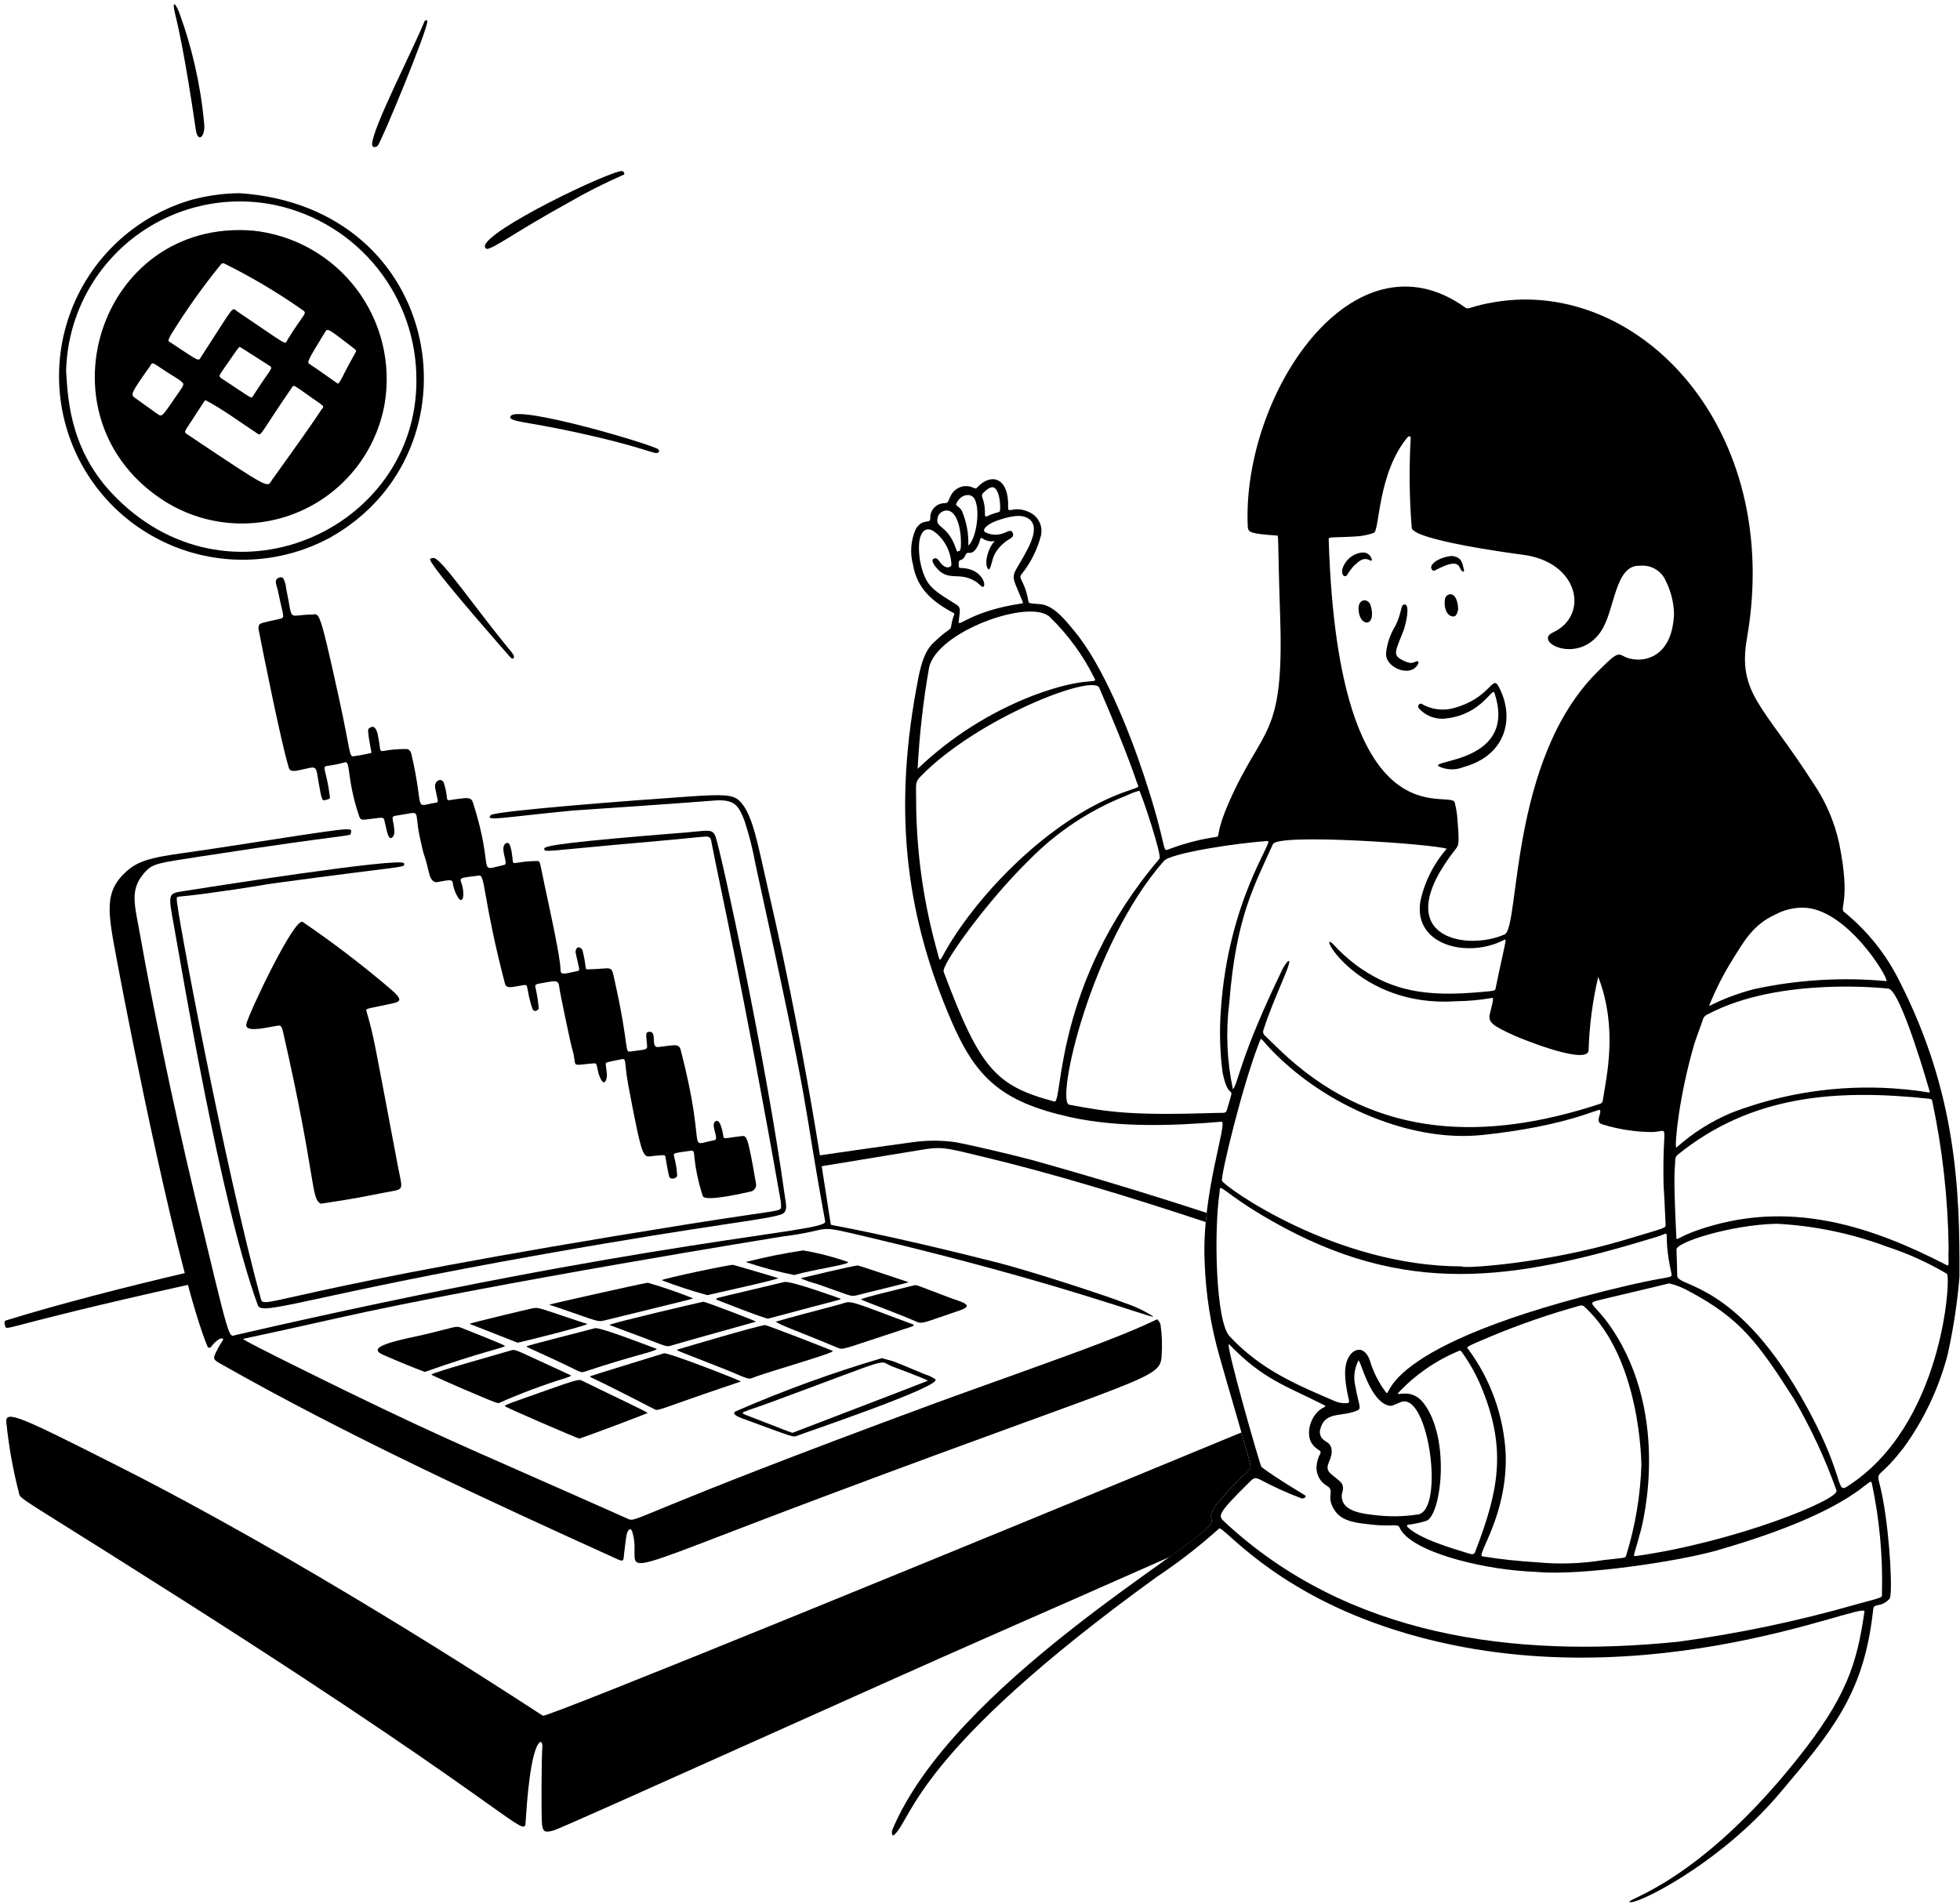 <svg width="422" height="410" viewBox="0 0 422 410" fill="none" xmlns="http://www.w3.org/2000/svg">
<path fill-rule="evenodd" clip-rule="evenodd" d="M259.803 261.189C247.315 257.107 234.734 253.297 222.071 249.77C217.272 248.493 208.751 246.52 205.697 245.962C202.662 245.534 199.583 245.534 196.548 245.962C196.48 245.962 188.157 247.095 175.682 248.919C175.832 249.725 175.977 250.507 176.117 251.266C182.77 250.18 190.149 248.97 198.413 247.601C202.578 246.91 203.402 247.108 210.172 248.746C210.838 248.908 211.562 249.084 212.352 249.272C226.765 252.736 243.537 257.833 259.598 263.161C259.66 262.499 259.727 261.842 259.803 261.189ZM267.288 308.466C268.372 312.247 269.226 315.322 269.284 315.83C269.171 316.394 268.782 316.754 267.917 317.548C266.915 318.47 265.277 319.979 262.693 323.074C261.807 323.931 261.148 324.992 260.775 326.166C260.706 326.448 260.759 326.746 260.81 327.041C260.877 327.416 260.944 327.787 260.748 328.102C260 329.317 256.675 331.799 251.833 335.277C239.827 340.599 227.018 346.235 214.051 351.932C201.161 357.593 180.31 366.948 161.428 375.417L161.427 375.419C139.49 385.261 120.21 393.91 119.161 394.19C117.529 394.627 116.941 394.618 116.719 393.044C116.497 391.47 116.601 378.263 116.746 376.729C116.89 375.195 116.515 374.871 116.122 375.277C114.166 377.304 113.426 388.491 113.206 391.821C113.176 392.28 113.155 392.589 113.143 392.704C112.993 394.103 112.082 393.455 105.011 388.418C96.185 382.133 77.764 369.01 39.248 344.504C27.063 336.751 19.132 331.788 13.959 328.549C5.217 323.076 4.349 322.532 4.14 321.8C4.117 321.72 4.102 321.638 4.085 321.544C4.078 321.504 4.07 321.46 4.061 321.416C2.778 316.465 1.88 311.423 1.372 306.335C1.013 303.44 4.707 305.252 25.102 315.544C64.478 335.413 106.385 362.652 115.24 368.409C116.152 369.001 116.713 369.365 116.886 369.472C117.687 369.965 206.929 333.459 267.288 308.466ZM1.303 284.342C12.714 280.812 26.446 277.28 40.596 273.961C40.795 274.865 40.985 275.721 41.165 276.527C19.62 281.314 9.779 283.895 5.227 285.09C2.093 285.911 1.466 286.075 1.253 285.851C1.2 285.794 1.172 285.714 1.138 285.611L1.137 285.609C0.964 285.096 0.788 284.502 1.303 284.342Z" fill="black"/>
<path d="M86.988 185.915C86.721 184.424 41.749 191.541 40.243 191.785C36.108 192.451 36.092 191.912 37.471 199.482C39.262 209.312 47.461 259.06 55.526 281.118C56.387 283.482 66.686 278.987 117.417 270.005C153.983 263.531 164.841 262.725 168.32 261.48C169.716 260.814 169.232 259.415 168.937 257.284C164.912 228.231 155.435 184.268 154.107 180.297C153.459 178.35 152.5 178.88 147.756 179.26C122.512 181.273 117.12 182.099 117.178 182.745C117.253 183.664 116.902 183.271 139.622 181.289C147.068 180.641 150.358 180.248 151.832 180.152C153.113 180.07 153.066 180.763 153.253 181.726C155.013 190.877 159.895 212.174 168.064 258.478C168.137 258.896 168.172 259.317 168.169 259.742C168.169 261.018 168.424 260.381 148.282 263.598C60.217 277.655 56.845 282.157 56.208 279.837C48.273 250.95 37.939 195.566 38.061 193.701C38.123 192.786 37.44 193.357 44.353 192.416C54.42 191.048 56.672 190.522 58.761 190.238C88.371 186.213 87.172 186.959 86.988 185.915Z" fill="black"/>
<path d="M151.668 300.166C151.717 300.166 159.014 297.639 159.531 297.49C159.172 297.193 143.783 291.159 142.926 291.434C140.69 292.151 127.808 296.07 126.993 296.387C127.881 297.111 125.306 295.415 140.686 303.358C141.736 303.902 140.881 303.877 151.668 300.166Z" fill="black"/>
<path d="M139.454 304.268C138.896 303.824 132.372 300.787 125.512 297.417C124.449 296.893 125.168 296.735 110.383 301.968C110.238 302.019 108.722 302.574 108.684 302.791C108.647 303.009 124.113 309.631 124.711 309.793C126.336 309.314 139.209 304.452 139.454 304.268Z" fill="black"/>
<path d="M155.484 294.628C160.743 296.715 160.947 297.179 162.144 296.684C165.001 295.492 179.862 291.316 179.309 290.932C179.025 290.736 166.16 285.735 164.719 285.335C162.721 285.606 148.007 289.977 146.038 290.563C145.27 290.79 145.618 290.712 155.484 294.628Z" fill="black"/>
<path d="M122.918 296.174C110.859 290.655 111.076 290.484 109.991 290.808C106.144 291.951 93.658 295.408 92.861 296C93.141 296.331 106.563 302.099 106.998 302.099C107.127 302.083 107.258 302.101 107.378 302.152C112.098 300.054 116.94 298.24 121.877 296.722C122.993 296.333 122.778 296.391 122.918 296.174Z" fill="black"/>
<path d="M194.706 286.192C195.912 285.799 197.297 285.475 196.527 285.186C181.34 279.523 183.622 280.14 180.738 280.908C176.98 281.91 169.141 283.959 167.047 284.611C167.656 285.26 173.432 287.298 180.303 290.215C181.593 290.761 181.144 290.612 194.706 286.192Z" fill="black"/>
<path d="M144.48 289.768C145.492 289.406 162.684 284.662 162.777 284.613C162.542 284.391 152.985 280.741 151.455 280.313C150.205 280.552 132.086 284.808 131.22 285.305C131.591 285.492 130.541 285.063 138.286 287.969C143.157 289.803 143.474 290.125 144.48 289.768Z" fill="black"/>
<path d="M91.406 287.374C87.541 288.29 78.832 289.747 82.004 291.512C82.854 291.987 90.107 294.977 91.452 295.434C103.969 291.03 107.616 290.502 108.784 289.853C108.038 289.365 101.18 286.679 99.32 285.933C98.095 285.44 98.07 285.795 91.406 287.374Z" fill="black"/>
<path d="M128.1 286.018C126.139 286.571 113.317 289.765 113.361 289.939C113.405 290.112 113.361 290.001 119.799 292.989C125.065 295.431 124.905 295.708 125.9 295.375C136.245 291.919 140.907 291.097 141.426 290.491C141.4 290.5 129.167 285.716 128.1 286.018Z" fill="black"/>
<path d="M118.305 280.918C118.638 281.153 118.003 280.853 120.732 281.788C128.604 284.49 128.724 284.734 130.096 284.359C131.292 284.032 148.828 279.823 149.263 279.606C146.058 278.316 142.789 277.19 139.471 276.229C137.026 276.635 118.494 280.831 118.305 280.918Z" fill="black"/>
<path d="M165.4 283.954C182.494 279.365 180.385 280.08 181.045 279.694C180.716 279.558 170.458 275.846 168.968 276.068C168.562 276.128 169.616 275.897 160.816 277.989C154.13 279.578 153.876 279.543 154.316 279.898C154.36 279.924 164.899 284.087 165.4 283.954Z" fill="black"/>
<path d="M159.624 305.379C171.11 309.566 170.695 309.608 171.821 309.113C172.806 308.669 203.012 298.515 201.38 297.019C200.702 296.548 199.952 296.191 199.16 295.96C190.706 292.446 193.388 293.473 189.836 292.474C179.133 295.636 168.637 299.456 158.408 303.919C157.482 304.42 158.643 305.011 159.624 305.379ZM165.636 302.089C194.016 291.642 188.553 292.97 192.263 294.319C192.833 294.526 199.311 296.934 199.782 297.33C199.651 297.438 170.68 308.527 170.638 308.545C169.861 308.305 171.406 308.909 160.539 304.684C159.051 304.098 160.057 304.143 165.636 302.089Z" fill="black"/>
<path d="M204.45 279.436C196.998 276.643 197.426 276.632 196.68 276.821C192.218 277.957 186.184 279.327 185.332 279.836C186.411 280.328 193.659 283.004 197.242 284.58C198.638 285.197 198.796 284.828 206.604 282.202C210.056 281.034 207.032 280.402 204.45 279.436Z" fill="black"/>
<path d="M114.625 281.745C113.977 281.863 101.704 284.796 101.083 285.075C101.154 285.12 111.404 289.131 111.448 289.145C112.061 289.045 126.002 285.593 126.395 285.124C126.011 284.831 126.124 285.015 125.767 284.902C115.635 281.554 116.092 281.479 114.625 281.745Z" fill="black"/>
<path d="M142.454 275.681C145.678 276.922 148.963 277.996 152.296 278.904C160.066 277.144 165.616 275.916 167.614 275.268C166.999 275.028 158.512 272.555 157.877 272.382C157.393 272.233 142.994 275.29 142.454 275.681Z" fill="black"/>
<path d="M184.712 272.505C183.453 272.592 172.404 275.263 172.358 275.276C173.55 275.778 174.775 276.195 176.025 276.53C183.2 279.012 183.087 279.305 184.525 278.921C187.347 278.169 194.853 276.426 195.625 276.111C192.589 275.114 185.844 272.821 184.712 272.505Z" fill="black"/>
<path d="M182.425 271.712C179.335 270.635 176.159 269.818 172.932 269.27C168.767 269.891 164.636 270.726 160.556 271.769C163.969 272.915 167.449 273.85 170.977 274.571C175.663 273.237 183.937 272.156 182.425 271.712Z" fill="black"/>
<path d="M44.676 289.965C44.707 290.036 44.756 290.096 44.818 290.143C44.88 290.19 44.953 290.218 45.03 290.227C45.106 290.236 45.184 290.225 45.255 290.196C45.326 290.165 45.389 290.118 45.435 290.056C46.288 288.906 47.498 287.91 48.004 288.314C48.257 288.516 47.731 288.655 46.423 291.364C45.913 292.421 45.935 292.787 47.089 293.451C74.395 308.991 104.72 322.977 133.134 335.853C134.42 336.434 134.233 335.713 134.364 334.632C134.861 330.467 134.895 330.192 135.27 329.621C135.645 329.051 135.985 329.386 136.116 329.801C138.933 338.781 126.514 341.345 178.382 321.902C247.371 296.035 249.911 297.069 250.106 291.872C250.266 289.632 250.181 287.381 249.857 285.159C249.746 284.855 249.584 284.573 249.378 284.324C249.014 283.74 249.695 284.309 237.9 288.866C227.788 292.776 210.175 298.912 201.579 302.084C135.88 326.333 137.199 327.963 135.234 327.09C103.59 312.984 97.168 310.585 74.484 299.531C73.769 299.183 52.892 288.975 52.362 288.376C52.688 288.132 49.873 288.962 72.375 283.909C106.394 276.27 168.383 266.291 168.428 266.282C180.438 264.775 174.317 263.434 187.298 266.504C227.837 276.093 248.239 284.031 248.348 283.53C246.45 282.302 244.398 281.325 242.249 280.624C238.475 279.105 221.77 273.668 214.852 271.912C190.028 265.61 178.988 263.84 178.915 263.752C178.669 263.461 174.377 230.387 165.488 192.032C163.177 182.022 162.158 175.362 159.235 172.476C157.807 171.069 155.483 171.038 148.601 171.506C136.877 172.301 106.474 174.625 105.655 175.535C104.396 176.934 108.055 176.019 123.297 174.547C123.337 174.547 145.686 173.049 153.762 172.394C158.342 172.023 159.09 173.673 160.298 176.752C161.304 179.815 162.095 182.945 162.662 186.118C175.49 244.462 172.328 233.895 177.672 263.039C178.116 265.437 141.945 266.471 50.723 287.492C49.169 287.852 49.702 289.805 41.972 257.607C37.237 237.891 32.539 214.761 30.266 201.896C29.003 194.752 27.8 191.684 31.136 187.894C32.881 185.909 34.011 185.858 43.213 184.435C76.569 179.269 75.441 180.246 75.552 179.372C75.721 178.04 77.17 177.955 46.798 182.626C35.279 184.402 30.774 184.42 27.229 187.639C22.256 192.157 23.233 196.421 25.264 207.31C28.128 222.71 38.658 275.509 44.676 289.965Z" fill="black"/>
<path d="M71.156 115.72C104.163 97.112 95.781 44.56 51.552 41.599C48.115 41.642 44.697 42.11 41.375 42.993C36.031 44.521 31.069 47.159 26.814 50.735C22.558 54.31 19.105 58.743 16.678 63.743C14.251 68.744 12.906 74.2 12.731 79.755C12.556 85.311 13.554 90.841 15.66 95.984C17.766 101.128 20.934 105.77 24.955 109.607C28.976 113.443 33.762 116.389 38.999 118.251C44.236 120.114 49.806 120.851 55.348 120.415C60.889 119.979 66.275 118.379 71.156 115.72ZM59.479 44.212C68.06 46.09 75.737 50.855 81.228 57.711C86.72 64.567 89.694 73.099 89.653 81.883C89.787 114.217 48.788 132.739 23.922 106.048C14.598 96.029 14.598 84.5 14.233 79.952C14.355 74.444 15.691 69.032 18.147 64.101C20.604 59.17 24.118 54.843 28.441 51.428C32.764 48.014 37.788 45.596 43.153 44.349C48.519 43.101 54.093 43.054 59.479 44.212Z" fill="black"/>
<path d="M35.722 108.109C40.059 110.774 44.983 112.339 50.063 112.667C55.144 112.994 60.228 112.074 64.871 109.987C69.515 107.9 73.578 104.709 76.706 100.692C79.835 96.675 81.933 91.954 82.819 86.941C83.545 82.614 83.376 78.185 82.325 73.925C81.274 69.666 79.362 65.667 76.707 62.174C74.051 58.682 70.709 55.77 66.886 53.618C63.063 51.467 58.84 50.12 54.476 49.663C21.161 46.963 7.37 90.424 35.722 108.109ZM58.588 103.313C57.427 104.925 58.97 106.028 40.162 93.423C39.522 92.995 39.829 92.824 41.494 90.249C44.38 85.789 43.871 86.561 44.229 86.175C47.918 88.073 52.121 91.221 55.047 93.106C56.463 94.018 55.224 94.527 62.71 83.664C63.31 82.794 62.801 82.619 66.997 85.564C69.85 87.562 69.819 87.398 69.33 88.104C69.104 88.104 70.842 86.295 58.588 103.313ZM47.918 79.781C51.764 74.26 50.902 75.424 51.599 74.675C52.188 75.024 51.057 74.322 57.764 78.596C59.005 79.386 58.683 78.691 54.45 85.314C54.066 85.915 54.412 85.889 47.714 81.502C47.013 81.045 47.248 80.754 47.918 79.788V79.781ZM69.994 71.503C70.511 70.666 70.556 70.666 75.582 74.553C76.816 75.508 76.823 75.424 76.454 76.074C73.078 82.046 73.155 82.923 72.534 82.49C71.266 81.602 68.496 79.604 66.631 78.383C66.127 78.061 65.998 77.968 69.994 71.51V71.503ZM36.774 72.133C40.045 66.816 43.664 61.721 47.608 56.882C47.686 56.792 47.79 56.73 47.905 56.703C48.021 56.676 48.142 56.687 48.251 56.733C54.08 59.613 59.68 62.934 65.004 66.666C66.353 67.589 65.603 67.11 61.909 73.161C61.218 74.296 62.353 74.638 51.131 67.092C49.783 66.186 50.884 65.194 43.29 76.86C42.648 77.846 43.205 78.034 36.643 73.701C36.228 73.419 36.008 73.605 36.774 72.133ZM32.29 78.869C33.005 77.63 32.567 78.108 37.953 81.382C38.362 81.622 38.747 81.9 39.103 82.215C39.471 82.548 39.736 82.698 38.981 83.786C35.067 89.432 34.985 89.869 34.081 89.267C34.028 89.232 34.032 89.267 28.975 85.62C28.096 84.978 28.232 84.588 32.29 78.869Z" fill="black"/>
<path d="M104.81 53.61C106.335 53.537 111.001 49.918 122.235 43.729C126.145 41.457 130.182 39.412 134.327 37.604C134.587 37.458 134.327 36.676 133.557 36.858C128.266 38.106 100.707 51.663 104.81 53.61Z" fill="black"/>
<path d="M109.942 90.096C111.129 91.055 115.085 90.94 128.638 94.144C136.608 96.026 139.627 97.205 140.891 97.504C142.092 97.791 142.147 96.887 141.503 96.606C137.15 94.687 108.374 86.418 109.942 90.096Z" fill="black"/>
<path d="M42.172 28.02C42.578 30.799 44.298 29.549 43.948 26.466C43.182 18.267 41.352 10.204 38.504 2.479C37.583 0.301 37.09 0.43 37.643 2.718C38.282 5.336 39.814 11.88 42.172 28.02Z" fill="black"/>
<path d="M109.956 140.207C102.393 131.105 94.86 119.896 93.306 120.167C92.385 120.207 92.507 120.5 92.944 121.204C95.3 124.996 108.928 140.445 109.725 141.37C110.46 142.219 110.636 141.661 110.671 141.515C110.753 141.217 110.267 140.582 109.956 140.207Z" fill="black"/>
<path d="M81.323 31.379C82.131 30.506 92.126 6.337 92.017 4.517C92.017 4.39 91.555 4.211 91.386 4.63C88.987 10.555 80.162 27.636 80.116 31.048C80.105 31.887 80.957 31.774 81.323 31.379Z" fill="black"/>
<path d="M93.933 172.837C88.809 173.652 91.513 175.11 88.587 162.425C88.425 161.724 88.043 161.297 87.46 161.297C80.393 161.286 82.458 163.358 81.399 158.591C81.346 157.979 81.146 157.389 80.815 156.871C80.622 156.638 80.371 156.427 80.071 156.544C79.434 156.766 79.206 156.826 79.27 157.654C79.372 159.026 79.892 161.442 79.974 162.125C78.691 162.437 77.392 162.683 76.084 162.862C75.154 162.989 75.485 161.752 72.921 150.062C68.601 130.337 68.743 132.329 67.107 132.34C61.694 132.38 63.202 134.302 61.603 126.676C61.554 125.927 61.342 125.197 60.984 124.536C60.64 124.15 60.032 124.334 59.707 124.599C59.013 125.167 59.61 126.037 59.929 127.649C61.028 133.021 61.483 132.977 60.136 133.29C55.778 134.313 55.714 134.06 55.647 135.386C56.741 141.049 60.491 159.612 62.012 164.718C62.26 165.549 62.2 166.272 64.01 165.937C68.991 164.989 67.679 164.117 68.998 170.69C69.209 171.745 69.442 172.389 69.735 172.342C70.366 172.24 71.083 172.075 71.04 171.727C70.359 165.984 69.238 165.202 70.314 164.96C71.637 164.783 72.947 164.52 74.235 164.172C75.511 163.711 74.626 167.771 77.285 175.634C77.634 176.666 77.889 176.573 79.266 176.416C82.203 176.078 82.571 175.834 82.751 176.624C83.406 179.493 83.47 179.812 83.768 180.236C84.289 180.984 84.962 179.857 84.922 179.115C84.76 176.196 83.892 175.838 85.366 175.63C91.109 174.811 89.018 173.958 90.406 180.387C91.611 185.973 91.005 182.319 92.403 188.091C92.654 189.123 93.169 190.151 94.219 189.946C97.074 189.389 97.312 189.44 97.478 190.073C97.645 191.322 98.101 192.515 98.81 193.556C99.254 194 99.698 193.867 99.747 192.835C99.912 188.779 96.919 189.312 103.193 188.539C104.469 188.381 104.05 193.956 108.721 211.811C108.969 212.764 109.666 212.724 112.051 212.255C113.72 211.922 113.329 212.078 113.693 213.527C113.913 214.819 114.239 216.091 114.67 217.33C115.156 218.14 115.833 217.448 116.002 217.239C115.869 215.636 115.618 214.045 115.25 212.477C115.167 212.033 115.498 211.907 116.138 211.798C119.758 211.19 120.236 210.814 120.447 212.766C120.56 213.816 122.889 224.92 123.208 225.926C124.429 229.895 122.438 229.458 127.564 229.01C128.392 228.939 128.374 228.854 128.705 230.47C128.998 231.887 129.85 233.956 130.448 232.648C130.892 231.691 130.57 230.792 130.423 229.236C130.372 228.701 130.514 228.792 133.791 228.108C134.996 227.853 134.306 228.57 135.309 233.88C138.489 250.701 138.433 249.116 140.804 248.91C142.869 248.73 143.199 248.61 143.275 249.132C143.35 249.653 143.648 251.487 144.085 253.414C144.372 254.08 145.67 253.858 145.801 253.148C145.723 251.76 145.499 250.384 145.135 249.043C145.004 248.359 144.656 248.339 148.816 247.793C149.586 247.693 149.398 248.665 149.54 249.485C149.855 252.233 150.45 254.941 151.316 257.57C151.875 258.875 160.153 256.904 161.641 256.589C162.011 256.509 162.337 256.289 162.549 255.976C162.761 255.661 162.843 255.277 162.778 254.904C160.911 244.07 160.748 244.527 159.512 244.674C154.781 245.238 156.149 245.64 155.443 243.189C155.221 242.396 154.803 241.015 154.071 241.446C152.823 242.176 154.976 245.32 153.831 245.533C147.499 246.71 152.415 248.661 146.554 226.081C146.167 224.587 144.951 225.136 141.71 225.475C139.967 225.657 141.588 222.061 139.812 222.19C139.319 222.225 139.13 222.398 139.146 222.978C139.203 226.359 140.429 225.799 135.762 226.43C134.368 226.616 135.603 225.864 132.381 211.361C131.531 207.531 132.139 208.661 126.543 208.745C125.817 208.745 126.374 208.432 125.402 204.576C125.321 204.416 125.202 204.278 125.054 204.176C124.906 204.073 124.734 204.011 124.556 203.992C124.201 203.992 123.803 204.563 123.965 205.3C124.778 209.036 124.975 208.983 124.269 209.125C121.474 209.689 120.675 210.115 120.675 208.75C120.675 206.137 118.04 194.32 117.243 190.561C116.237 185.835 116.371 185.404 115.674 185.413C109.273 185.495 110.79 187.129 110.177 183.544C110.094 183.014 109.959 182.493 109.775 181.99C109.542 181.386 108.98 181.353 108.621 181.886C107.757 183.167 109.531 186.028 108.59 186.244C102.329 187.673 106.705 188.222 101.863 172.904C101.437 171.554 100.609 171.809 98.164 172.098C96.766 172.262 96.344 172.573 96.249 171.949C96.138 170.763 95.892 169.594 95.516 168.464C95.005 167.442 93.382 168.099 93.709 169.771C94.215 172.371 94.535 172.741 93.933 172.837Z" fill="black"/>
<path d="M83.145 216.367C86.195 215.701 87.502 215.797 83.367 212.371C77.548 207.45 71.479 202.832 65.183 198.539C63.442 197.406 53.889 217.522 53.068 220.392C52.511 222.335 56.374 221.489 59.166 220.985C60.325 220.774 60.563 220.596 60.942 222.213C68.189 253.97 66.854 258.146 69.085 259.211C75.93 258.214 79.013 257.553 82.499 256.873C87.334 255.93 86.732 256.794 85.607 250.813C80.105 221.751 80.629 223.907 78.929 217.826C78.711 217.138 78.713 217.322 83.145 216.367Z" fill="black"/>
<path d="M408.988 211.327C406.126 205.529 402.039 200.421 397.013 196.354C396.017 195.486 398.505 193.963 395.988 181.633C394.978 176.959 393.066 172.527 390.36 168.586C379.764 152.007 374.043 149.418 376.128 137.459C383.989 92.378 353.04 59.981 322.033 65.018C316.452 65.926 316.283 66.794 315.473 66.217C291.275 48.901 267.356 85.063 268.648 113.377C268.711 114.709 269.314 114.915 274.818 115.319C275.411 115.361 275.007 114.083 275.628 132.888C276.494 159.12 271.872 156.227 264.659 172.637C261.522 179.772 262.819 180.083 261.866 180.225C258.476 180.72 255.149 181.575 251.941 182.774C249.878 183.555 251.843 183.697 246.231 166.79C243.143 157.495 237.573 143.413 231.297 135.859C229.317 133.479 226.888 130.373 223.971 130.104C222.359 129.956 221.507 130 221.445 129.616C220.69 125.072 219.158 124.603 219.891 123.726C221.871 121.278 223.307 118.438 224.109 115.392C224.351 114.402 224.242 113.358 223.804 112.437C223.367 111.516 222.626 110.774 221.704 110.335C218.212 108.697 217 110.779 217.056 109.285C217.278 102.872 213.504 101.83 210.629 104.736C210.129 105.243 210.147 105.296 209.519 105.016C208.689 104.635 207.746 104.579 206.876 104.859C206.007 105.139 205.274 105.735 204.821 106.528C204.082 107.873 204.304 108.275 203.44 108.357C203.013 108.351 202.588 108.432 202.194 108.597C201.799 108.762 201.443 109.007 201.147 109.316C200.851 109.625 200.623 109.992 200.475 110.393C200.328 110.795 200.265 111.223 200.29 111.649C200.312 112.913 198.736 111.507 197.22 113.827C196.089 116.308 195.871 119.109 196.605 121.735C197.442 126.634 200.65 129.505 205.105 131.894C205.925 132.338 205.236 131.974 204.788 134.833C204.624 135.876 204.508 135.031 200.914 138.48C198.605 140.7 197.953 144.676 197.264 148.448C192.158 176.405 195.548 198.187 204.748 219.641C210.076 232.073 215.531 237.25 230.373 240.554C240.712 242.854 252.482 242.45 262.981 241.559C264.477 241.433 258.721 256.897 259.36 271.554C259.58 278.636 260.694 285.662 262.672 292.464C263.516 295.596 269.137 314.5 269.286 315.83C269.041 317.046 267.51 317.308 262.694 323.073C261.809 323.93 261.149 324.991 260.776 326.166C260.619 326.807 261.096 327.54 260.75 328.102C257.604 333.208 205.205 362.831 192.127 394.036C191.965 394.424 191.956 395.625 192.522 395.13C196.494 391.645 196.838 377.37 249.075 339.566C253.792 336.427 258.272 332.95 262.484 329.158C263.396 328.541 273.417 341.852 298.004 350.231C350.447 368.102 401.802 344.441 401.429 347.034C399.802 358.356 397.566 365.507 386.852 378.92C365.829 405.242 350.302 408.905 350.828 409.556C351.665 410.584 370.038 401.679 383.094 386.266C394.478 372.826 401.143 364.809 403.189 347.616C403.434 345.573 403.238 345.922 405.076 345.484C405.749 345.24 406.348 344.829 406.819 344.292C407.525 343.695 407.003 331.416 405.376 322.7C403.938 314.993 403.198 320.396 409.889 311.727C414.247 305.709 417.448 298.933 419.331 291.747C420.561 286.23 421.416 280.636 421.884 275.002C421.997 255.676 421.08 235.064 408.988 211.327ZM373.144 206.443C375.364 202.956 377.362 199.142 382.193 196.969C384.002 195.98 386.033 195.461 388.096 195.461C397.406 195.423 406.522 210.335 406.186 211.283C396.658 210.395 387.048 210.972 377.695 212.995C374.327 213.865 371.062 215.09 367.954 216.656C369.372 213.106 371.11 209.694 373.144 206.457V206.443ZM364.708 225.072C364.97 224.17 366.579 219.775 366.579 219.775C366.626 219.486 366.744 219.215 366.926 218.986C367.105 218.758 367.341 218.58 367.609 218.467C383.149 210.155 406.459 212.888 406.508 212.886C409.183 212.857 415.442 234.935 415.455 234.979C415.666 235.672 415.517 234.942 407.487 234.369C395.695 233.603 383.875 235.39 372.837 239.61C368.466 241.448 364.428 243.999 360.892 247.158C360.536 246.388 361.516 236.105 364.715 225.091L364.708 225.072ZM291.881 115.523C293.219 115.46 294.543 115.197 295.804 114.744C297.053 114.28 296.6 101.762 303.147 94.052C303.194 94.004 303.254 93.971 303.318 93.957C303.383 93.943 303.451 93.948 303.514 93.971C303.576 93.995 303.629 94.036 303.669 94.09C303.709 94.143 303.731 94.207 303.736 94.274C303.36 100.738 303.434 107.222 303.958 113.676C304.302 116.292 325.618 119.175 327.876 119.462C340.017 121.016 342.25 132.56 334.34 136.205C330.058 138.181 339.713 143.265 344.661 136.016C347.796 131.423 347.576 121.564 353.117 121.828C354.265 121.715 355.419 121.968 356.412 122.552C357.406 123.136 358.19 124.021 358.649 125.078C359.728 127.239 360.334 129.605 360.426 132.018C360.124 142.638 352.498 142.978 349.508 141.271C348.2 140.523 347.645 140.982 343.844 144.779C324.939 163.649 327.232 199.752 323.964 201.215C315.688 204.925 298.372 201.959 313.47 182.754C314.045 182.021 314.281 181.815 313.714 175.512C313.615 174.62 313.453 173.737 313.226 172.868C312.447 169.569 288.211 182.798 286.087 116.5C286.053 115.423 285.778 115.883 291.881 115.523ZM286.497 317.337C284.881 315.867 286.719 314.673 286.719 312.582C286.719 310.717 285.472 310.57 284.977 310.062C284.666 309.813 284.433 309.485 284.299 309.112C284.164 308.739 284.137 308.335 284.22 307.946C285.161 303.788 288.733 305.238 292.212 303.746C293.248 303.302 292.582 302.749 291.814 298.518C291.352 296.629 291.601 294.637 292.511 292.919C293.204 293.792 295.069 301.73 298.994 302.687C299.682 302.856 299.882 302.652 301.524 301.959C307.625 299.373 311.161 325.737 305.136 326.146C302.035 326.619 298.88 326.65 295.77 326.235C293.155 325.966 290.08 325.427 289.17 323.489C288.997 323.111 288.899 322.703 288.888 322.288C288.875 321.872 288.948 321.457 289.099 321.071C289.421 319.168 288.338 319.013 286.497 317.337ZM303.238 328.335C304.473 328.186 305.691 327.931 306.881 327.571C310.211 327.049 312.5 309.893 306.484 302.121C303.835 298.698 300.268 300.851 301.056 299.943C304.652 296.107 309.01 293.068 313.852 291.021C314.414 290.732 314.451 290.752 314.822 291.27C316.607 293.772 318.079 296.482 319.207 299.342C324.499 312.537 322.479 321.482 317.611 334.196C317.471 334.562 317.271 334.862 316.23 334.535C312.045 333.245 305.736 331.387 303.096 328.872C302.848 328.635 302.921 328.322 303.238 328.335ZM324.193 313.274C323.815 305.056 321.003 297.135 316.112 290.519C315.726 290.058 315.242 290.206 321.092 287.74C327.319 285.151 333.699 282.951 340.199 281.158C340.37 281.102 340.552 281.1 340.725 281.147C340.898 281.195 341.054 281.293 341.171 281.428C353.381 292.562 353.381 315.439 353.404 315.443C353.188 322.072 352.083 328.643 350.12 334.979C349.94 335.599 349.772 335.423 345.401 335.934C340.559 336.735 335.633 336.897 330.749 336.413C326.861 336.191 322.987 335.767 319.142 335.146C317.846 334.822 324.546 326.37 324.193 313.274ZM348.049 287.667C342.887 279.184 339.948 281.131 347.012 279.319C348.32 278.984 354.56 277.561 359.393 276.365C360.992 276.753 362.521 277.375 363.938 278.212C374.594 283.913 378.443 288.992 386.304 301.351C389.936 307.591 392.984 314.151 395.406 320.953C396.176 322.905 373.592 332.069 352.24 335.081C351.37 335.206 351.905 334.859 353.022 330.486C353.013 330.708 360.017 307.325 348.049 287.667ZM311.486 182.787C308.673 185.998 306.724 189.872 305.822 194.045C304.231 203.653 316.099 206.412 323.78 202.432C324.568 202.023 324.177 202.285 321.982 212.97C321.902 213.352 321.951 213.397 316.993 213.776C304.783 214.711 298.432 212.409 292.192 207.986C290.302 206.574 288.553 204.988 286.963 203.247C283.411 199.881 292.192 217.06 313.481 215.61C316.039 215.585 318.59 215.357 321.109 214.922C321.484 214.855 321.762 214.56 320.783 218.289C320.281 220.196 321.576 220.976 326.011 222.989C327.931 223.862 341.744 229.403 342.033 226.208C342.193 220.867 342.887 215.554 344.108 210.351C348.42 221.566 345.849 231.86 345.105 236.926C345.094 237.122 345.019 237.306 344.892 237.452C344.763 237.599 344.59 237.699 344.399 237.737C319.693 245.84 296.76 245.063 277.406 227.838C275.666 226.284 274.054 224.636 272.378 223.047C272.187 222.896 272.05 222.687 271.99 222.45C271.927 222.214 271.947 221.964 272.043 221.739C274.329 214.7 277.875 207.924 277.571 206.927C277.449 206.976 277.284 206.983 277.213 207.076C276.865 207.48 276.556 207.918 276.29 208.382C266.884 227.729 266.706 233.039 265.456 234.578C264.151 228.421 263.891 222.088 264.684 215.845C266.12 197.597 269.992 190.83 274.067 181.782C275.158 179.384 309.168 181.801 311.486 182.787ZM213.051 105.087C214.845 104.09 215.446 107.702 215.331 109.671C215.273 110.622 215.153 109.962 212.58 111.148C211.97 111.43 212.072 110.979 212.058 110.098C212.014 107.434 211.013 106.894 211.614 106.235C212.027 105.774 212.514 105.382 213.051 105.076V105.087ZM206.442 107.585C207.239 106.543 209.188 106.011 209.927 107.645C211.124 110.289 210.065 116.258 208.486 117.481C208.572 114.944 208.109 112.418 207.13 110.076C206.355 108.566 205.148 109.267 206.442 107.574V107.585ZM201.982 111.137C202.149 110.765 202.423 110.452 202.769 110.237C203.115 110.022 203.517 109.916 203.924 109.931C206.102 110.018 207.106 114.287 206.861 117.899C206.682 119.009 206.486 118.465 206.195 118.809C206.113 118.714 205.973 118.634 205.949 118.525C204.04 112.518 201.032 114.052 201.982 111.137ZM198.985 123.911C198.149 121.804 197.771 119.544 197.875 117.279C198.008 114.602 199.356 112.902 201.545 114.789C202.558 115.644 203.376 116.706 203.945 117.904C204.513 119.102 204.819 120.407 204.841 121.733C204.841 121.984 203.829 122.772 202.59 121.326C202.273 120.956 201.884 120.177 201.409 120.216C200.346 120.305 200.794 121.24 201.46 122.081C204.124 125.447 206.344 122.983 209.956 125.156C210.784 125.655 211.39 126.488 211.672 126.388C212.482 126.115 211.439 122.374 206.828 122.303C206.58 122.303 206.415 122.208 206.422 121.919C206.291 119.739 207.063 121.402 207.896 119.488C208.322 118.505 208.926 119.677 209.961 118.412C211.326 116.742 210.744 115.503 211.532 115.939C211.912 116.214 212.345 116.407 212.804 116.505C213.264 116.603 213.737 116.605 214.196 116.509C212.864 117.719 211.712 121.393 212.787 122.581C212.8 122.598 212.818 122.612 212.838 122.621C212.858 122.629 212.88 122.633 212.902 122.632C212.922 122.631 212.944 122.624 212.962 122.613C212.982 122.602 212.998 122.586 213.009 122.567C213.877 121.235 213.213 119.306 216.41 116.718C217.351 115.956 218.545 115.739 218.006 114.662C217.364 113.381 215.761 116.216 212.285 114.691C211.122 114.18 212.593 112.824 214.747 112.078C218.778 110.679 220.179 111.121 220.796 111.359C223.001 112.209 223.249 114.411 221.203 118.329C217.588 125.251 217.331 122.57 220.201 129.614C220.306 129.869 220.201 129.922 219.991 129.953C209.015 131.574 206.286 135.228 206.409 133.874C206.631 131.476 207.035 130.897 205.862 130.158C202.148 127.816 200.108 126.763 198.985 123.911ZM200.035 143.762C201.713 135.961 221.813 128.783 226.047 132.884C229.976 136.694 233.222 141.15 235.642 146.059C236.454 147.476 234.012 145.438 222.481 149.762C213.22 153.34 204.755 158.71 197.571 165.562C197.945 158.252 198.768 150.971 200.035 143.762ZM201.467 203.717C198.662 193.358 197.243 182.673 197.249 171.94C197.249 168.89 196.978 168.477 198.177 167.241C210.329 154.695 235.351 145.023 236.678 148.106C243.509 163.977 244.67 168.408 245.017 169.121C245.207 169.509 245.239 169.478 242.59 170.388C227.39 175.612 212.076 190.739 204.315 203.5C201.898 207.489 202.637 207.811 201.467 203.717ZM227.023 237.213C214.387 233.836 211.015 230.182 203.172 209.254C202.621 207.789 212.669 193.876 221.498 185.294C227.465 179.172 234.671 174.395 242.632 171.283C243.487 170.853 244.388 170.518 245.316 170.284C245.816 171.086 250.238 184.221 249.641 184.923C226.795 211.771 228.882 237.71 227.023 237.213ZM262.179 239.655C243.325 240.272 238.743 239.477 230.229 237.899C227.21 237.341 234.751 203.415 250.609 185.387C252.076 183.717 266.204 181.528 272.949 181.113C274.361 181.027 264.433 193.878 262.85 217.595C262.526 222.063 262.654 226.552 263.234 230.994C264.719 238.127 266.135 232.249 264.157 239.033C263.938 239.792 263.496 239.619 262.179 239.661V239.655ZM271.133 224.463C271.816 222.723 270.971 224.092 277.946 230.035C288.742 239.235 304.83 245.915 319.162 244.412C337.46 242.494 344.279 238.567 344.504 239.053C344.883 239.879 343.22 241.659 345.087 242.148C348.535 243.209 352.118 243.759 355.726 243.782C359.708 243.657 357.901 241.167 358.168 254.629C358.21 256.806 358.168 253.618 358.612 263.704C358.647 264.479 358.856 264.303 349.463 267.101C332.642 272.113 314.787 273.252 314.765 272.713C287.423 272.713 263.516 255.446 263.105 254.271C262.77 253.352 267.454 233.834 271.133 224.47V224.463ZM273.737 262.869C302.597 279.326 325.647 275.85 356.694 266.355C360.423 265.214 357.677 264.241 359.839 274.091C360.13 275.423 360.021 274.593 350.751 276.755C294.667 289.827 299.882 302.023 298.303 299.697C296.771 297.632 295.619 295.315 294.9 292.848C293.814 289.973 291.819 290.306 290.711 291.751C288.97 294.018 289.714 297.85 290.091 299.928C290.429 301.788 290.866 302.148 289.796 302.174C288.961 302.203 288.133 302.046 287.367 301.713C279.54 298.327 271.708 295.179 264.837 287.864C261.682 284.863 261.347 264.787 262.588 256.733C262.588 254.382 262.999 256.744 273.737 262.865V262.869ZM405.198 343.151C405.198 344.103 405.7 343.846 399.708 345.478C387.141 349.085 374.327 351.776 361.371 353.532C325.767 357.17 290.154 352.337 263.727 327.798C262.224 326.403 261.846 326.23 269.237 318.946C270.125 318.058 270.385 318.314 271.07 318.502C274.05 320.099 277.131 321.497 280.295 322.689C280.543 322.749 281.405 322.43 281.038 322.05C280.896 321.903 275.366 318.72 271.612 315.925C271.319 315.703 263.534 288.479 264.641 289.485C272.047 297.204 277.187 298.52 285.387 302.734C285.303 302.834 285.234 302.971 285.125 303.02C282.184 304.352 280.77 309.014 282.754 311.259C283.762 312.391 284.57 312.3 284.284 313.001C283.791 313.887 283.505 314.875 283.447 315.887C283.416 316.704 283.607 317.517 284 318.234C284.393 318.951 284.974 319.548 285.683 319.961C287.629 321.098 285.212 322.197 287.479 325.42C289.128 327.767 292.469 327.986 295.224 328.306C299.693 328.825 300.941 328.04 301.322 328.919C302.861 332.471 310.142 334.862 313.87 335.889C319.438 337.406 325.159 338.285 330.924 338.505C340.119 339.393 361.276 336.285 369.774 333.843C400.619 324.963 402.585 317.392 403.023 319.43C404.677 327.223 405.405 335.184 405.198 343.147V343.151ZM397.67 320.134C395.153 321.728 397.375 317.417 387.694 300.627C373.432 275.894 361.16 277.159 361.12 274.762C361.12 274.715 360.989 269.321 360.958 269.125C360.696 267.52 372.822 263.735 382.492 263.531C390.564 263.939 398.525 265.582 406.1 268.401C410.669 269.884 415.062 271.867 419.198 274.309C420.057 275.264 418.312 307.065 397.67 320.13V320.134ZM419.549 268.728C419.395 272.34 419.855 272.81 419.014 272.375C402.901 264.041 386.582 258.991 369.079 263.806C361.143 265.988 360.98 267.54 360.927 266.47C360.17 251.13 360.679 252.18 360.687 249.767C360.69 249.531 360.75 249.301 360.861 249.094C360.974 248.888 361.134 248.712 361.329 248.581C377.011 235.947 395.013 234.429 415.462 236.616C415.59 236.611 415.719 236.653 415.819 236.735C415.921 236.818 415.988 236.931 416.012 237.06C418.228 247.471 419.413 258.078 419.549 268.723V268.728Z" fill="black"/>
<path d="M305.387 152.405C306.135 153.289 307.101 153.963 308.189 154.362C309.275 154.761 310.447 154.872 311.59 154.683C319.158 153.742 321.311 147.821 321.775 149.233C326.69 164.167 307.94 163.559 309.743 165.017C310.569 165.418 311.47 165.642 312.389 165.672C313.306 165.703 314.221 165.54 315.071 165.195C324.564 162.606 326.193 154.206 322.59 147.708C321.276 145.339 320.847 150.323 313.044 152.47C311.879 152.799 310.655 152.888 309.454 152.731C308.253 152.575 307.095 152.176 306.051 151.56C305.527 151.353 305.188 152.079 305.387 152.405Z" fill="black"/>
<path d="M304.079 144.19C305.294 143.664 306.077 141.85 304.628 142.552C303.906 142.905 303.26 142.831 301.87 142.108C299.799 141.038 300.441 140.236 302.168 135.825C302.663 134.557 303.671 130.237 302.454 130.162C301.504 130.102 301.91 131.796 300.456 134.735C299.342 136.517 298.649 138.53 298.432 140.62C298.159 143.078 301.768 145.191 304.079 144.19Z" fill="black"/>
<path d="M290.008 123.882C290.445 123.138 290.956 122.441 291.533 121.8C292.545 120.928 293.543 119.783 295.121 120.751C295.787 120.857 295.01 118.891 293.374 118.975C292.558 119.04 291.772 119.308 291.087 119.757C290.401 120.205 289.84 120.818 289.453 121.541C288.344 123.413 289.378 124.576 290.008 123.882Z" fill="black"/>
<path d="M308.96 122.834C315.271 119.441 313.753 123.022 315.125 123.113C315.16 123.076 315.187 123.032 315.203 122.984C315.22 122.936 315.227 122.884 315.225 122.834C314.836 121.204 314.781 120.036 312.685 119.726C311.318 119.726 308.467 120.667 308.127 122.094C308.094 122.236 308.323 123.176 308.96 122.834Z" fill="black"/>
<path d="M292.496 131.045C292.549 135.095 296.426 135.21 295.159 130.523C294.693 128.744 292.474 128.833 292.496 131.045Z" fill="black"/>
<path d="M311.121 128.946C310.863 130.33 311.201 132.168 312.388 132.643C313.575 133.118 313.748 131.977 313.961 131.225C313.764 126.9 311.343 127.714 311.121 128.946Z" fill="black"/>
</svg>
